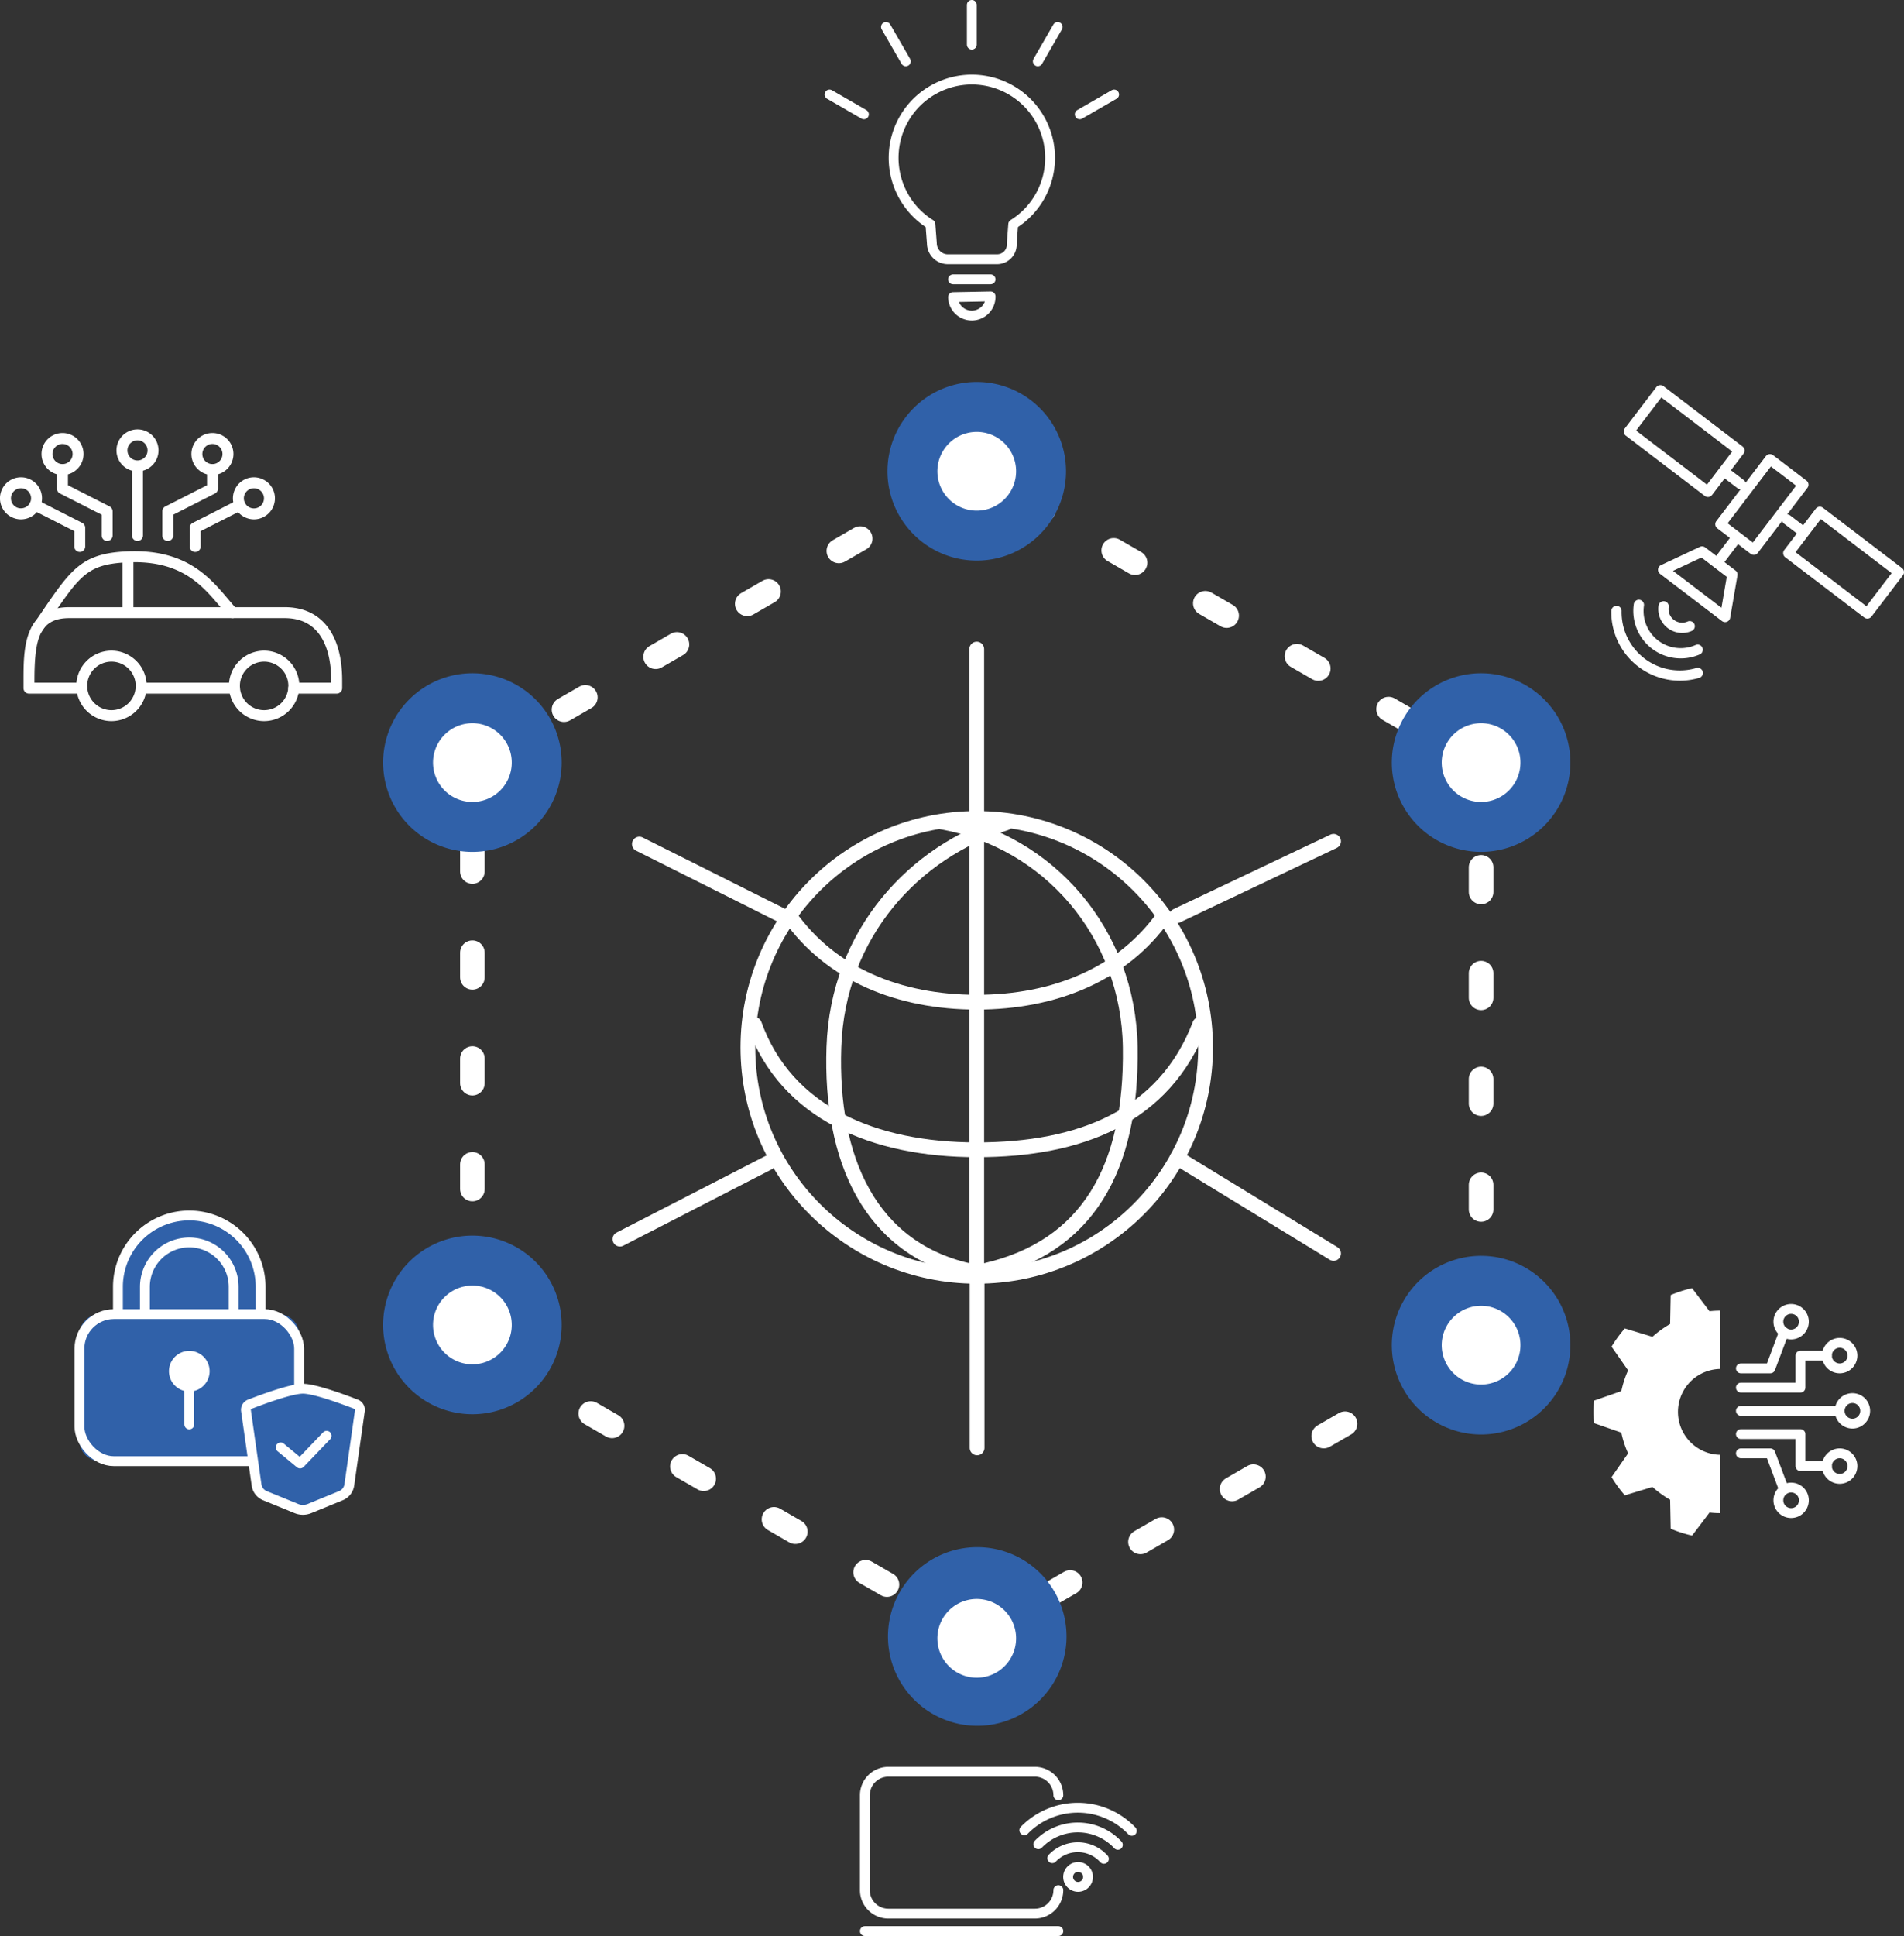<svg xmlns="http://www.w3.org/2000/svg" xmlns:xlink="http://www.w3.org/1999/xlink" width="386.95" height="393.297" viewBox="0 0 386.95 393.297">
  <rect x="0" y="0" width="386.95" height="393.297" fill="#333333" stroke="none"/>
  <defs>
    <clipPath id="clip-path">
      <rect id="長方形_1514" data-name="長方形 1514" width="250.705" height="282.412" fill="none"/>
    </clipPath>
    <clipPath id="clip-path-2">
      <rect id="長方形_1512" data-name="長方形 1512" width="69.54" height="59.264" fill="none"/>
    </clipPath>
    <clipPath id="clip-path-3">
      <rect id="長方形_1513" data-name="長方形 1513" width="59.486" height="60.04" fill="none"/>
    </clipPath>
  </defs>
  <g id="グループ_4322" data-name="グループ 4322" transform="translate(-405.828 -4380.076)">
    <g id="グループ_4309" data-name="グループ 4309" transform="translate(478.978 4452.962)">
      <g id="グループ_4308" data-name="グループ 4308" clip-path="url(#clip-path)">
        <ellipse id="楕円形_57" data-name="楕円形 57" cx="46.506" cy="46.507" rx="46.506" ry="46.507" transform="translate(78.846 93.38)" fill="none" stroke="#fff" stroke-linecap="round" stroke-linejoin="round" stroke-width="3"/>
        <path id="パス_6087" data-name="パス 6087" d="M134.1,187.495c-21.2-4.327-29.1-23.1-28.349-45.567.779-23.317,16.591-39.9,34.931-45.562" transform="translate(-9.432 -2.041)" fill="none" stroke="#fff" stroke-linecap="round" stroke-linejoin="round" stroke-width="3"/>
        <path id="パス_6088" data-name="パス 6088" d="M144.675,95.971c21.77,3.877,37.96,22.621,38.3,45.785.362,24.74-8.774,40.559-29.4,45.317" transform="translate(-26.428 -1.869)" fill="none" stroke="#fff" stroke-linecap="round" stroke-linejoin="round" stroke-width="3"/>
        <path id="パス_6089" data-name="パス 6089" d="M165.9,129.745c-8.416,11.955-22.323,17.564-38.055,17.564S98.214,141.7,89.8,129.752" transform="translate(-2.495 -16.599)" fill="none" stroke="#fff" stroke-linecap="round" stroke-linejoin="round" stroke-width="3"/>
        <path id="パス_6090" data-name="パス 6090" d="M167.657,168.9c-7.169,18.767-24.321,25.47-45.326,25.47-20.869,0-38.7-7.478-45.182-25.47" transform="translate(3.022 -33.676)" fill="none" stroke="#fff" stroke-linecap="round" stroke-linejoin="round" stroke-width="3"/>
        <line id="線_48" data-name="線 48" y1="93.013" transform="translate(125.353 93.38)" fill="none" stroke="#fff" stroke-linecap="round" stroke-linejoin="round" stroke-width="3"/>
        <line id="線_49" data-name="線 49" y2="34.408" transform="translate(125.353 58.973)" fill="none" stroke="#fff" stroke-linecap="round" stroke-linejoin="round" stroke-width="3"/>
        <line id="線_50" data-name="線 50" y1="34.41" transform="translate(125.425 186.839)" fill="none" stroke="#fff" stroke-linecap="round" stroke-linejoin="round" stroke-width="3"/>
        <line id="線_51" data-name="線 51" x2="30.186" y2="15.126" transform="translate(56.785 98.584)" fill="none" stroke="#fff" stroke-linecap="round" stroke-linejoin="round" stroke-width="3"/>
        <line id="線_52" data-name="線 52" y1="15.523" x2="30.186" transform="translate(52.837 163.321)" fill="none" stroke="#fff" stroke-linecap="round" stroke-linejoin="round" stroke-width="3"/>
        <line id="線_53" data-name="線 53" x1="31.856" y2="15.126" transform="translate(166.012 98.02)" fill="none" stroke="#fff" stroke-linecap="round" stroke-linejoin="round" stroke-width="3"/>
        <line id="線_54" data-name="線 54" x1="31.778" y1="19.418" transform="translate(166.09 162.335)" fill="none" stroke="#fff" stroke-linecap="round" stroke-linejoin="round" stroke-width="3"/>
        <path id="パス_6091" data-name="パス 6091" d="M28.675,87.848l102.5-59.178,102.5,59.178V206.2l-102.5,59.177L28.675,206.2Z" transform="translate(-5.82 -5.82)" fill="none" stroke="#fff" stroke-linecap="round" stroke-linejoin="round" stroke-width="5" stroke-dasharray="5 16.5"/>
        <path id="パス_6092" data-name="パス 6092" d="M170.8,24.049A18.144,18.144,0,1,1,152.656,5.905,18.144,18.144,0,0,1,170.8,24.049" transform="translate(-27.304 -1.199)" fill="#3061a9"/>
        <path id="パス_6094" data-name="パス 6094" d="M170.8,321.044A18.144,18.144,0,1,1,152.656,302.9,18.144,18.144,0,0,1,170.8,321.044" transform="translate(-27.202 -61.483)" fill="#3061a9"/>
        <path id="パス_6096" data-name="パス 6096" d="M33.125,82.584A18.144,18.144,0,1,1,8.34,89.225a18.143,18.143,0,0,1,24.785-6.641" transform="translate(-1.199 -16.269)" fill="#3061a9"/>
        <path id="パス_6098" data-name="パス 6098" d="M290.33,231.082a18.144,18.144,0,1,1-24.785,6.641,18.143,18.143,0,0,1,24.785-6.641" transform="translate(-53.407 -46.411)" fill="#3061a9"/>
        <path id="パス_6100" data-name="パス 6100" d="M14.981,231.082a18.144,18.144,0,1,1-6.642,24.785,18.144,18.144,0,0,1,6.642-24.785" transform="translate(-1.199 -50.524)" fill="#3061a9"/>
        <path id="パス_6102" data-name="パス 6102" d="M272.186,82.584a18.144,18.144,0,1,1-6.641,24.785,18.144,18.144,0,0,1,6.641-24.785" transform="translate(-53.407 -16.269)" fill="#3061a9"/>
        <path id="パス_6112" data-name="パス 6112" d="M275.111,229.721a8,8,0,1,1-10.926,2.928,8,8,0,0,1,10.926-2.928" transform="translate(-43.26 -36.264)" fill="#fff"/>
        <path id="パス_6113" data-name="パス 6113" d="M275.111,229.721a8,8,0,1,1-10.926,2.928,8,8,0,0,1,10.926-2.928" transform="translate(-43.26 -154.62)" fill="#fff"/>
        <path id="パス_6114" data-name="パス 6114" d="M275.111,229.721a8,8,0,1,1-10.926,2.928,8,8,0,0,1,10.926-2.928" transform="translate(-145.759 -213.798)" fill="#fff"/>
        <path id="パス_6115" data-name="パス 6115" d="M275.111,229.721a8,8,0,1,1-10.926,2.928,8,8,0,0,1,10.926-2.928" transform="translate(-248.257 -154.62)" fill="#fff"/>
        <path id="パス_6116" data-name="パス 6116" d="M275.111,229.721a8,8,0,1,1-10.926,2.928,8,8,0,0,1,10.926-2.928" transform="translate(-248.257 -40.376)" fill="#fff"/>
        <path id="パス_6117" data-name="パス 6117" d="M275.111,229.721a8,8,0,1,1-10.926,2.928,8,8,0,0,1,10.926-2.928" transform="translate(-145.759 23.29)" fill="#fff"/>
      </g>
    </g>
    <g id="グループ_4305" data-name="グループ 4305" transform="translate(405.828 4467.304)">
      <g id="グループ_4304" data-name="グループ 4304" transform="translate(0 0)" clip-path="url(#clip-path-2)">
        <path id="パス_6067" data-name="パス 6067" d="M35.739,23.445a1.113,1.113,0,0,1-1.113-1.113V18.538a1.113,1.113,0,0,1,.609-.993l9.088-4.621a1.113,1.113,0,1,1,1.009,1.985l-8.479,4.311v3.111a1.113,1.113,0,0,1-1.113,1.113" transform="translate(3.929 1.453)" fill="#fff"/>
        <path id="パス_6068" data-name="パス 6068" d="M46.787,17.286h0a4.292,4.292,0,0,1-3.859-2.438,4.27,4.27,0,0,1,3.854-6.105,4.293,4.293,0,0,1,3.86,2.437,4.272,4.272,0,0,1-3.855,6.106m-.006-6.317a2.046,2.046,0,1,0,1.849,1.168,2.057,2.057,0,0,0-1.849-1.168" transform="translate(4.823 0.992)" fill="#fff"/>
        <path id="パス_6069" data-name="パス 6069" d="M30.739,21.946a1.113,1.113,0,0,1-1.113-1.113V15.925a1.113,1.113,0,0,1,.609-.993l8.479-4.311V7.508a1.113,1.113,0,0,1,2.227,0V11.3a1.113,1.113,0,0,1-.609.993l-8.479,4.311v4.224a1.113,1.113,0,0,1-1.113,1.113" transform="translate(3.361 0.726)" fill="#fff"/>
        <path id="パス_6070" data-name="パス 6070" d="M39.206,9.2a4.271,4.271,0,1,1,4.271-4.271A4.276,4.276,0,0,1,39.206,9.2m0-6.316a2.044,2.044,0,1,0,2.044,2.044,2.046,2.046,0,0,0-2.044-2.044" transform="translate(3.964 0.076)" fill="#fff"/>
        <path id="パス_6071" data-name="パス 6071" d="M25.206,21.93a1.113,1.113,0,0,1-1.113-1.113V7.646a1.113,1.113,0,1,1,2.227,0v13.17a1.113,1.113,0,0,1-1.113,1.113" transform="translate(2.734 0.742)" fill="#fff"/>
        <path id="パス_6072" data-name="パス 6072" d="M25.528,8.542A4.271,4.271,0,1,1,29.8,4.271a4.276,4.276,0,0,1-4.271,4.271m0-6.316a2.044,2.044,0,1,0,2.044,2.044,2.046,2.046,0,0,0-2.044-2.044" transform="translate(2.412 0)" fill="#fff"/>
        <path id="パス_6073" data-name="パス 6073" d="M15.6,23.445a1.113,1.113,0,0,1-1.113-1.113V19.221L6.007,14.91a1.113,1.113,0,1,1,1.009-1.985L16.1,17.545a1.113,1.113,0,0,1,.609.993v3.794A1.113,1.113,0,0,1,15.6,23.445" transform="translate(0.612 1.453)" fill="#fff"/>
        <path id="パス_6074" data-name="パス 6074" d="M4.269,17.286a4.232,4.232,0,0,1-1.832-.414A4.271,4.271,0,0,1,4.275,8.742a4.27,4.27,0,0,1,3.854,6.106,4.289,4.289,0,0,1-3.859,2.437m.006-6.317a2.045,2.045,0,0,0-.882,3.892,2.088,2.088,0,0,0,2.725-.969,2.044,2.044,0,0,0-1.843-2.923" transform="translate(0 0.992)" fill="#fff"/>
        <path id="パス_6075" data-name="パス 6075" d="M20.6,21.946a1.113,1.113,0,0,1-1.113-1.113V16.608L11.007,12.3A1.113,1.113,0,0,1,10.4,11.3V7.508a1.113,1.113,0,0,1,2.227,0v3.112L21.1,14.932a1.113,1.113,0,0,1,.609.993v4.907A1.113,1.113,0,0,1,20.6,21.946" transform="translate(1.18 0.726)" fill="#fff"/>
        <path id="パス_6076" data-name="パス 6076" d="M11.85,9.2a4.271,4.271,0,1,1,4.271-4.271A4.276,4.276,0,0,1,11.85,9.2m0-6.316a2.044,2.044,0,1,0,2.044,2.044A2.046,2.046,0,0,0,11.85,2.889" transform="translate(0.86 0.076)" fill="#fff"/>
        <path id="パス_6077" data-name="パス 6077" d="M6.863,39.111a1.114,1.114,0,0,1-.917-1.744c.585-.852,1.131-1.657,1.648-2.416,5.94-8.736,8.163-12,16.421-12.624,12.769-.96,17.774,4.984,21.8,9.756.548.649,1.081,1.283,1.621,1.883a1.113,1.113,0,1,1-1.655,1.49c-.556-.617-1.106-1.269-1.668-1.936-3.893-4.614-8.321-9.837-19.931-8.972-7.189.54-8.79,2.895-14.747,11.656q-.778,1.144-1.653,2.424a1.114,1.114,0,0,1-.92.484" transform="translate(0.653 2.522)" fill="#fff"/>
        <path id="パス_6078" data-name="パス 6078" d="M21.078,54.683a7.154,7.154,0,1,1,7.153-7.155,7.164,7.164,0,0,1-7.153,7.155m0-12.081A4.927,4.927,0,1,0,26,47.528,4.933,4.933,0,0,0,21.078,42.6" transform="translate(1.58 4.581)" fill="#fff"/>
        <path id="パス_6079" data-name="パス 6079" d="M48.939,54.683a7.154,7.154,0,1,1,7.153-7.155,7.164,7.164,0,0,1-7.153,7.155m0-12.081a4.927,4.927,0,1,0,4.926,4.926A4.933,4.933,0,0,0,48.939,42.6" transform="translate(4.741 4.581)" fill="#fff"/>
        <path id="パス_6080" data-name="パス 6080" d="M23.468,34.854a1.113,1.113,0,0,1-1.113-1.113V23.51a1.113,1.113,0,1,1,2.227,0v10.23a1.113,1.113,0,0,1-1.113,1.113" transform="translate(2.536 2.542)" fill="#fff"/>
        <path id="パス_6081" data-name="パス 6081" d="M67.94,50H59.212a1.113,1.113,0,1,1,0-2.227h7.614v-.46c0-4.726-1.227-12.651-9.444-12.651H13.6c-6.025,0-7.085,4.08-7.085,12.651v.46h9.629a1.113,1.113,0,1,1,0,2.227H5.405a1.113,1.113,0,0,1-1.113-1.113V47.316c0-6.279,0-14.878,9.312-14.878H57.382c7.418,0,11.671,5.423,11.671,14.878v1.573A1.113,1.113,0,0,1,67.94,50" transform="translate(0.487 3.681)" fill="#fff"/>
        <path id="パス_6082" data-name="パス 6082" d="M44.85,48.44H25.868a1.113,1.113,0,0,1,0-2.227H44.85a1.113,1.113,0,1,1,0,2.227" transform="translate(2.809 5.244)" fill="#fff"/>
      </g>
    </g>
    <g id="グループ_4307" data-name="グループ 4307" transform="translate(714.292 4472.313)">
      <g id="グループ_4306" data-name="グループ 4306" transform="translate(19 -14)" clip-path="url(#clip-path-3)">
        <path id="パス_6083" data-name="パス 6083" d="M5.56,41.719a1.045,1.045,0,0,0-1.183.885,9.643,9.643,0,0,0,13.4,10.218,1.045,1.045,0,0,0-.834-1.917,7.544,7.544,0,0,1-10.5-8,1.045,1.045,0,0,0-.885-1.183" transform="translate(0.194 1.89)" fill="#fff"/>
        <path id="パス_6084" data-name="パス 6084" d="M17.277,55.527A11.828,11.828,0,0,1,2.093,43.951a1.044,1.044,0,0,0-1.027-1.063A1.085,1.085,0,0,0,0,43.915,13.942,13.942,0,0,0,17.866,57.533a1.045,1.045,0,1,0-.589-2.006" transform="translate(0 1.944)" fill="#fff"/>
        <path id="パス_6085" data-name="パス 6085" d="M10.371,42.007a1.047,1.047,0,0,0-1.185.884,4.855,4.855,0,0,0,6.75,5.147,1.045,1.045,0,1,0-.835-1.916,2.76,2.76,0,0,1-3.845-2.93,1.046,1.046,0,0,0-.884-1.185" transform="translate(0.414 1.903)" fill="#fff"/>
        <path id="パス_6086" data-name="パス 6086" d="M58.965,37.164,42.9,24.915a1.044,1.044,0,0,0-1.464.2l-2.565,3.364-2.65-2.021a1.02,1.02,0,0,0-.582-.193l4.113-5.4a1.046,1.046,0,0,0-.2-1.466l-6.784-5.172a1.046,1.046,0,0,0-1.466.2l-4.114,5.4a1.028,1.028,0,0,0-.342-.512l-2.65-2.02,2.564-3.363a1.045,1.045,0,0,0-.2-1.466L10.5.213a1.047,1.047,0,0,0-1.466.2L2.635,8.8a1.045,1.045,0,0,0,.2,1.466L18.9,22.514a1.046,1.046,0,0,0,1.466-.2l2.564-3.364,2.651,2.02a1.035,1.035,0,0,0,.575.2l-4.923,6.457a1.046,1.046,0,0,0,.2,1.466l2.56,1.952-2.77,3.635-2.248-1.714a1.046,1.046,0,0,0-1.078-.115l-7.909,3.71a1.046,1.046,0,0,0-.19,1.778l12.586,9.594a1.046,1.046,0,0,0,.633.214,1.049,1.049,0,0,0,1.031-.868l1.482-8.609a1.047,1.047,0,0,0-.4-1.009l-2.248-1.714,2.77-3.634,2.562,1.954a1.044,1.044,0,0,0,1.464-.2l4.932-6.468a1.023,1.023,0,0,0,.341.511l2.651,2.02L35.036,33.5a1.045,1.045,0,0,0,.2,1.466L51.3,47.218a1.051,1.051,0,0,0,.633.213,1.258,1.258,0,0,0,.14-.008,1.044,1.044,0,0,0,.691-.4l6.4-8.391a1.047,1.047,0,0,0-.2-1.466M19.335,20.219,4.932,9.236,10.06,2.51l14.4,10.981Zm2.94,25.012-9.844-7.5,5.775-2.708,5.15,3.927ZM28.65,31.977l-5.122-3.906,8.8-11.547,5.122,3.905ZM51.737,44.922l-14.4-10.982,5.129-6.728,14.4,10.982Z" transform="translate(0.11 0)" fill="#fff"/>
      </g>
    </g>
    <g id="グループ_4311" data-name="グループ 4311" transform="translate(421.676 4626.699)">
      <g id="グループ_4312" data-name="グループ 4312" transform="translate(0.301 0.301)">
        <path id="パス_6103" data-name="パス 6103" d="M66.415,30h-29V15.5a14.5,14.5,0,1,1,29,0Z" transform="translate(-29.595 -1)" fill="#3061a9"/>
        <path id="パス_6104" data-name="パス 6104" d="M66.415,30h-29V15.5a14.5,14.5,0,1,1,29,0Z" transform="translate(-29.595 -1)" fill="none" stroke="#fff" stroke-linecap="round" stroke-linejoin="round" stroke-width="2"/>
        <path id="パス_6105" data-name="パス 6105" d="M62.928,44.553v-9.02a9.02,9.02,0,1,1,18.04,0v9.02Z" transform="translate(-49.628 -21.033)" fill="#3061a9"/>
        <path id="パス_6106" data-name="パス 6106" d="M62.928,44.553v-9.02a9.02,9.02,0,1,1,18.04,0v9.02Z" transform="translate(-49.628 -21.033)" fill="none" stroke="#fff" stroke-linecap="round" stroke-linejoin="round" stroke-width="2"/>
        <path id="パス_6107" data-name="パス 6107" d="M41.457,124.167H5.183A4.183,4.183,0,0,1,1,119.984V98.473A4.183,4.183,0,0,1,5.183,94.29H41.457a4.183,4.183,0,0,1,4.183,4.183v21.511a4.183,4.183,0,0,1-4.183,4.183" transform="translate(-1 -74.255)" fill="#3061a9"/>
        <rect id="長方形_1515" data-name="長方形 1515" width="44.64" height="29.877" rx="7" transform="translate(0 20.035)" fill="none" stroke="#fff" stroke-linecap="round" stroke-linejoin="round" stroke-width="2"/>
        <line id="線_55" data-name="線 55" y2="10.808" transform="translate(22.32 31.635)" fill="none" stroke="#fff" stroke-linecap="round" stroke-linejoin="round" stroke-width="2"/>
        <path id="パス_6108" data-name="パス 6108" d="M93.957,133.2a4.13,4.13,0,1,1-4.13-4.13,4.13,4.13,0,0,1,4.13,4.13" transform="translate(-67.507 -101.564)" fill="#fff"/>
        <path id="パス_6109" data-name="パス 6109" d="M177.819,186.587l-6.393,2.613a3.519,3.519,0,0,1-2.662,0l-6.393-2.613a2.781,2.781,0,0,1-1.7-2.183l-2.149-15.1a1.2,1.2,0,0,1,.753-1.287c2.284-.888,8.364-3.159,10.822-3.159s8.538,2.271,10.822,3.159a1.2,1.2,0,0,1,.753,1.287l-2.149,15.1a2.781,2.781,0,0,1-1.7,2.183" transform="translate(-124.681 -129.664)" fill="#3061a9"/>
        <path id="パス_6110" data-name="パス 6110" d="M177.819,186.587l-6.393,2.613a3.519,3.519,0,0,1-2.662,0l-6.393-2.613a2.781,2.781,0,0,1-1.7-2.183l-2.149-15.1a1.2,1.2,0,0,1,.753-1.287c2.284-.888,8.364-3.159,10.822-3.159s8.538,2.271,10.822,3.159a1.2,1.2,0,0,1,.753,1.287l-2.149,15.1A2.781,2.781,0,0,1,177.819,186.587Z" transform="translate(-124.681 -129.664)" fill="none" stroke="#fff" stroke-linecap="round" stroke-linejoin="round" stroke-width="2"/>
        <path id="パス_6111" data-name="パス 6111" d="M200.728,209.378l-5.4,5.632-3.944-3.267" transform="translate(-150.494 -164.625)" fill="none" stroke="#fff" stroke-linecap="round" stroke-linejoin="round" stroke-width="2"/>
      </g>
    </g>
    <g id="グループ_4314" data-name="グループ 4314" transform="translate(568.506 4377.17)">
      <g id="グループ_4315" data-name="グループ 4315" transform="translate(5.906 3.906)">
        <path id="パス_6118" data-name="パス 6118" d="M100.389,87.575a15.9,15.9,0,1,0-24.32,13.495l.294,3.864a3.258,3.258,0,0,0,3.249,3.249H89.666a3.007,3.007,0,0,0,2.938-3.249l.294-3.864A15.891,15.891,0,0,0,100.389,87.575Z" transform="translate(-55.565 -56.514)" fill="none" stroke="#fff" stroke-linecap="round" stroke-linejoin="round" stroke-width="2"/>
        <path id="パス_6119" data-name="パス 6119" d="M130.685,287.752a3.816,3.816,0,0,0,3.742-3.888l-7.631.146A3.816,3.816,0,0,0,130.685,287.752Z" transform="translate(-101.694 -224.646)" fill="none" stroke="#fff" stroke-linecap="round" stroke-linejoin="round" stroke-width="2"/>
        <line id="線_56" data-name="線 56" x2="7.631" transform="translate(25.103 55.749)" fill="none" stroke="#fff" stroke-linecap="round" stroke-linejoin="round" stroke-width="2"/>
        <line id="線_57" data-name="線 57" y2="8.069" transform="translate(28.919 0)" fill="none" stroke="#fff" stroke-linecap="round" stroke-linejoin="round" stroke-width="2"/>
        <line id="線_58" data-name="線 58" x2="4.034" y2="6.987" transform="translate(11.473 4.474)" fill="none" stroke="#fff" stroke-linecap="round" stroke-linejoin="round" stroke-width="2"/>
        <line id="線_59" data-name="線 59" x2="6.987" y2="4.034" transform="translate(0 18.196)" fill="none" stroke="#fff" stroke-linecap="round" stroke-linejoin="round" stroke-width="2"/>
        <line id="線_60" data-name="線 60" x1="6.987" y2="4.034" transform="translate(50.85 18.196)" fill="none" stroke="#fff" stroke-linecap="round" stroke-linejoin="round" stroke-width="2"/>
        <line id="線_61" data-name="線 61" x1="4.034" y2="6.987" transform="translate(42.331 4.474)" fill="none" stroke="#fff" stroke-linecap="round" stroke-linejoin="round" stroke-width="2"/>
      </g>
    </g>
    <g id="グループ_4317" data-name="グループ 4317" transform="translate(729.683 4641.766)">
      <g id="グループ_4318" data-name="グループ 4318" transform="translate(0)">
        <path id="パス_6120" data-name="パス 6120" d="M285.995,127.956a2.592,2.592,0,1,1-2.593-2.593A2.593,2.593,0,0,1,285.995,127.956Z" transform="translate(-230.789 -103.032)" fill="none" stroke="#fff" stroke-linecap="round" stroke-linejoin="round" stroke-width="2"/>
        <path id="パス_6121" data-name="パス 6121" d="M271.442,64.954a2.592,2.592,0,1,1-2.593-2.593A2.593,2.593,0,0,1,271.442,64.954Z" transform="translate(-218.828 -51.252)" fill="none" stroke="#fff" stroke-linecap="round" stroke-linejoin="round" stroke-width="2"/>
        <path id="パス_6122" data-name="パス 6122" d="M271.442,190.958a2.592,2.592,0,1,1-2.593-2.593A2.593,2.593,0,0,1,271.442,190.958Z" transform="translate(-218.828 -154.811)" fill="none" stroke="#fff" stroke-linecap="round" stroke-linejoin="round" stroke-width="2"/>
        <path id="パス_6123" data-name="パス 6123" d="M216.055,229.983a2.592,2.592,0,1,1-2.593-2.593A2.593,2.593,0,0,1,216.055,229.983Z" transform="translate(-173.307 -186.884)" fill="none" stroke="#fff" stroke-linecap="round" stroke-linejoin="round" stroke-width="2"/>
        <path id="パス_6124" data-name="パス 6124" d="M216.055,26.271a2.592,2.592,0,1,1-2.593-2.593A2.593,2.593,0,0,1,216.055,26.271Z" transform="translate(-173.307 -19.46)" fill="none" stroke="#fff" stroke-linecap="round" stroke-linejoin="round" stroke-width="2"/>
        <line id="線_62" data-name="線 62" x2="20.075" transform="translate(29.946 24.924)" fill="none" stroke="#fff" stroke-linecap="round" stroke-linejoin="round" stroke-width="2"/>
        <path id="パス_6125" data-name="パス 6125" d="M168.113,83.418h12.1v-6.5H185.6" transform="translate(-138.166 -63.214)" fill="none" stroke="#fff" stroke-linecap="round" stroke-linejoin="round" stroke-width="2"/>
        <path id="パス_6126" data-name="パス 6126" d="M168.113,166.412h12.1v6.5H185.6" transform="translate(-138.166 -136.769)" fill="none" stroke="#fff" stroke-linecap="round" stroke-linejoin="round" stroke-width="2"/>
        <path id="パス_6127" data-name="パス 6127" d="M168.113,57.573H174.1l2.759-7.347" transform="translate(-138.166 -41.28)" fill="none" stroke="#fff" stroke-linecap="round" stroke-linejoin="round" stroke-width="2"/>
        <path id="パス_6128" data-name="パス 6128" d="M168.113,188.366H174.1l2.759,7.347" transform="translate(-138.166 -154.812)" fill="none" stroke="#fff" stroke-linecap="round" stroke-linejoin="round" stroke-width="2"/>
        <path id="パス_6129" data-name="パス 6129" d="M.107,22.844C.04,23.6,0,24.36,0,25.133s.04,1.534.107,2.288l5.542,1.924A20.394,20.394,0,0,0,7.022,33.56L3.664,38.384a25.87,25.87,0,0,0,2.7,3.7l5.615-1.7a20.645,20.645,0,0,0,3.588,2.6l.114,5.879a25.6,25.6,0,0,0,4.347,1.4l3.543-4.682a20.815,20.815,0,0,0,2.218.121V33.856a8.724,8.724,0,0,1,0-17.447V4.561a20.768,20.768,0,0,0-2.218.121L20.025,0a25.621,25.621,0,0,0-4.347,1.4l-.114,5.879a20.632,20.632,0,0,0-3.588,2.6l-5.615-1.7a25.849,25.849,0,0,0-2.7,3.7L7.022,16.7a20.4,20.4,0,0,0-1.373,4.215Z" transform="translate(0)" fill="#fff"/>
      </g>
    </g>
    <g id="グループ_4326" data-name="グループ 4326" transform="translate(17.053 2.441)">
      <g id="グループ_4320" data-name="グループ 4320" transform="translate(564.542 4737.569)">
        <g id="グループ_4321" data-name="グループ 4321" transform="translate(0 0)">
          <path id="パス_6130" data-name="パス 6130" d="M40.821,50.423a4.77,4.77,0,0,1-4.77,4.77H6.27a4.77,4.77,0,0,1-4.77-4.77V31.147a4.77,4.77,0,0,1,4.77-4.77H36.051a4.77,4.77,0,0,1,4.77,4.77" transform="translate(-1.5 -26.377)" fill="none" stroke="#fff" stroke-linecap="round" stroke-linejoin="round" stroke-width="2"/>
          <line id="線_63" data-name="線 63" x2="39.321" transform="translate(0 32.364)" fill="none" stroke="#fff" stroke-linecap="round" stroke-linejoin="round" stroke-width="2"/>
        </g>
      </g>
      <g id="グループ_4323" data-name="グループ 4323" transform="translate(596.95 4744.872)">
        <g id="グループ_4325" data-name="グループ 4325" transform="translate(0 0)">
          <path id="パス_6140" data-name="パス 6140" d="M1.5,6.078A15.177,15.177,0,0,1,23.345,6.2" transform="translate(-1.5 -1.5)" fill="none" stroke="#fff" stroke-linecap="round" stroke-linejoin="round" stroke-width="2"/>
          <path id="パス_6141" data-name="パス 6141" d="M16.76,26.456a11.147,11.147,0,0,1,16.162.124" transform="translate(-13.918 -19.036)" fill="none" stroke="#fff" stroke-linecap="round" stroke-linejoin="round" stroke-width="2"/>
          <path id="パス_6142" data-name="パス 6142" d="M32,46.828a7.141,7.141,0,0,1,10.486.126" transform="translate(-26.318 -36.571)" fill="none" stroke="#fff" stroke-linecap="round" stroke-linejoin="round" stroke-width="2"/>
          <path id="パス_6143" data-name="パス 6143" d="M51.321,70.187a2.021,2.021,0,1,1,2.021-2.021A2.023,2.023,0,0,1,51.321,70.187Z" transform="translate(-40.398 -54.106)" fill="none" stroke="#fff" stroke-linecap="round" stroke-linejoin="round" stroke-width="2"/>
        </g>
      </g>
    </g>
  </g>
</svg>
